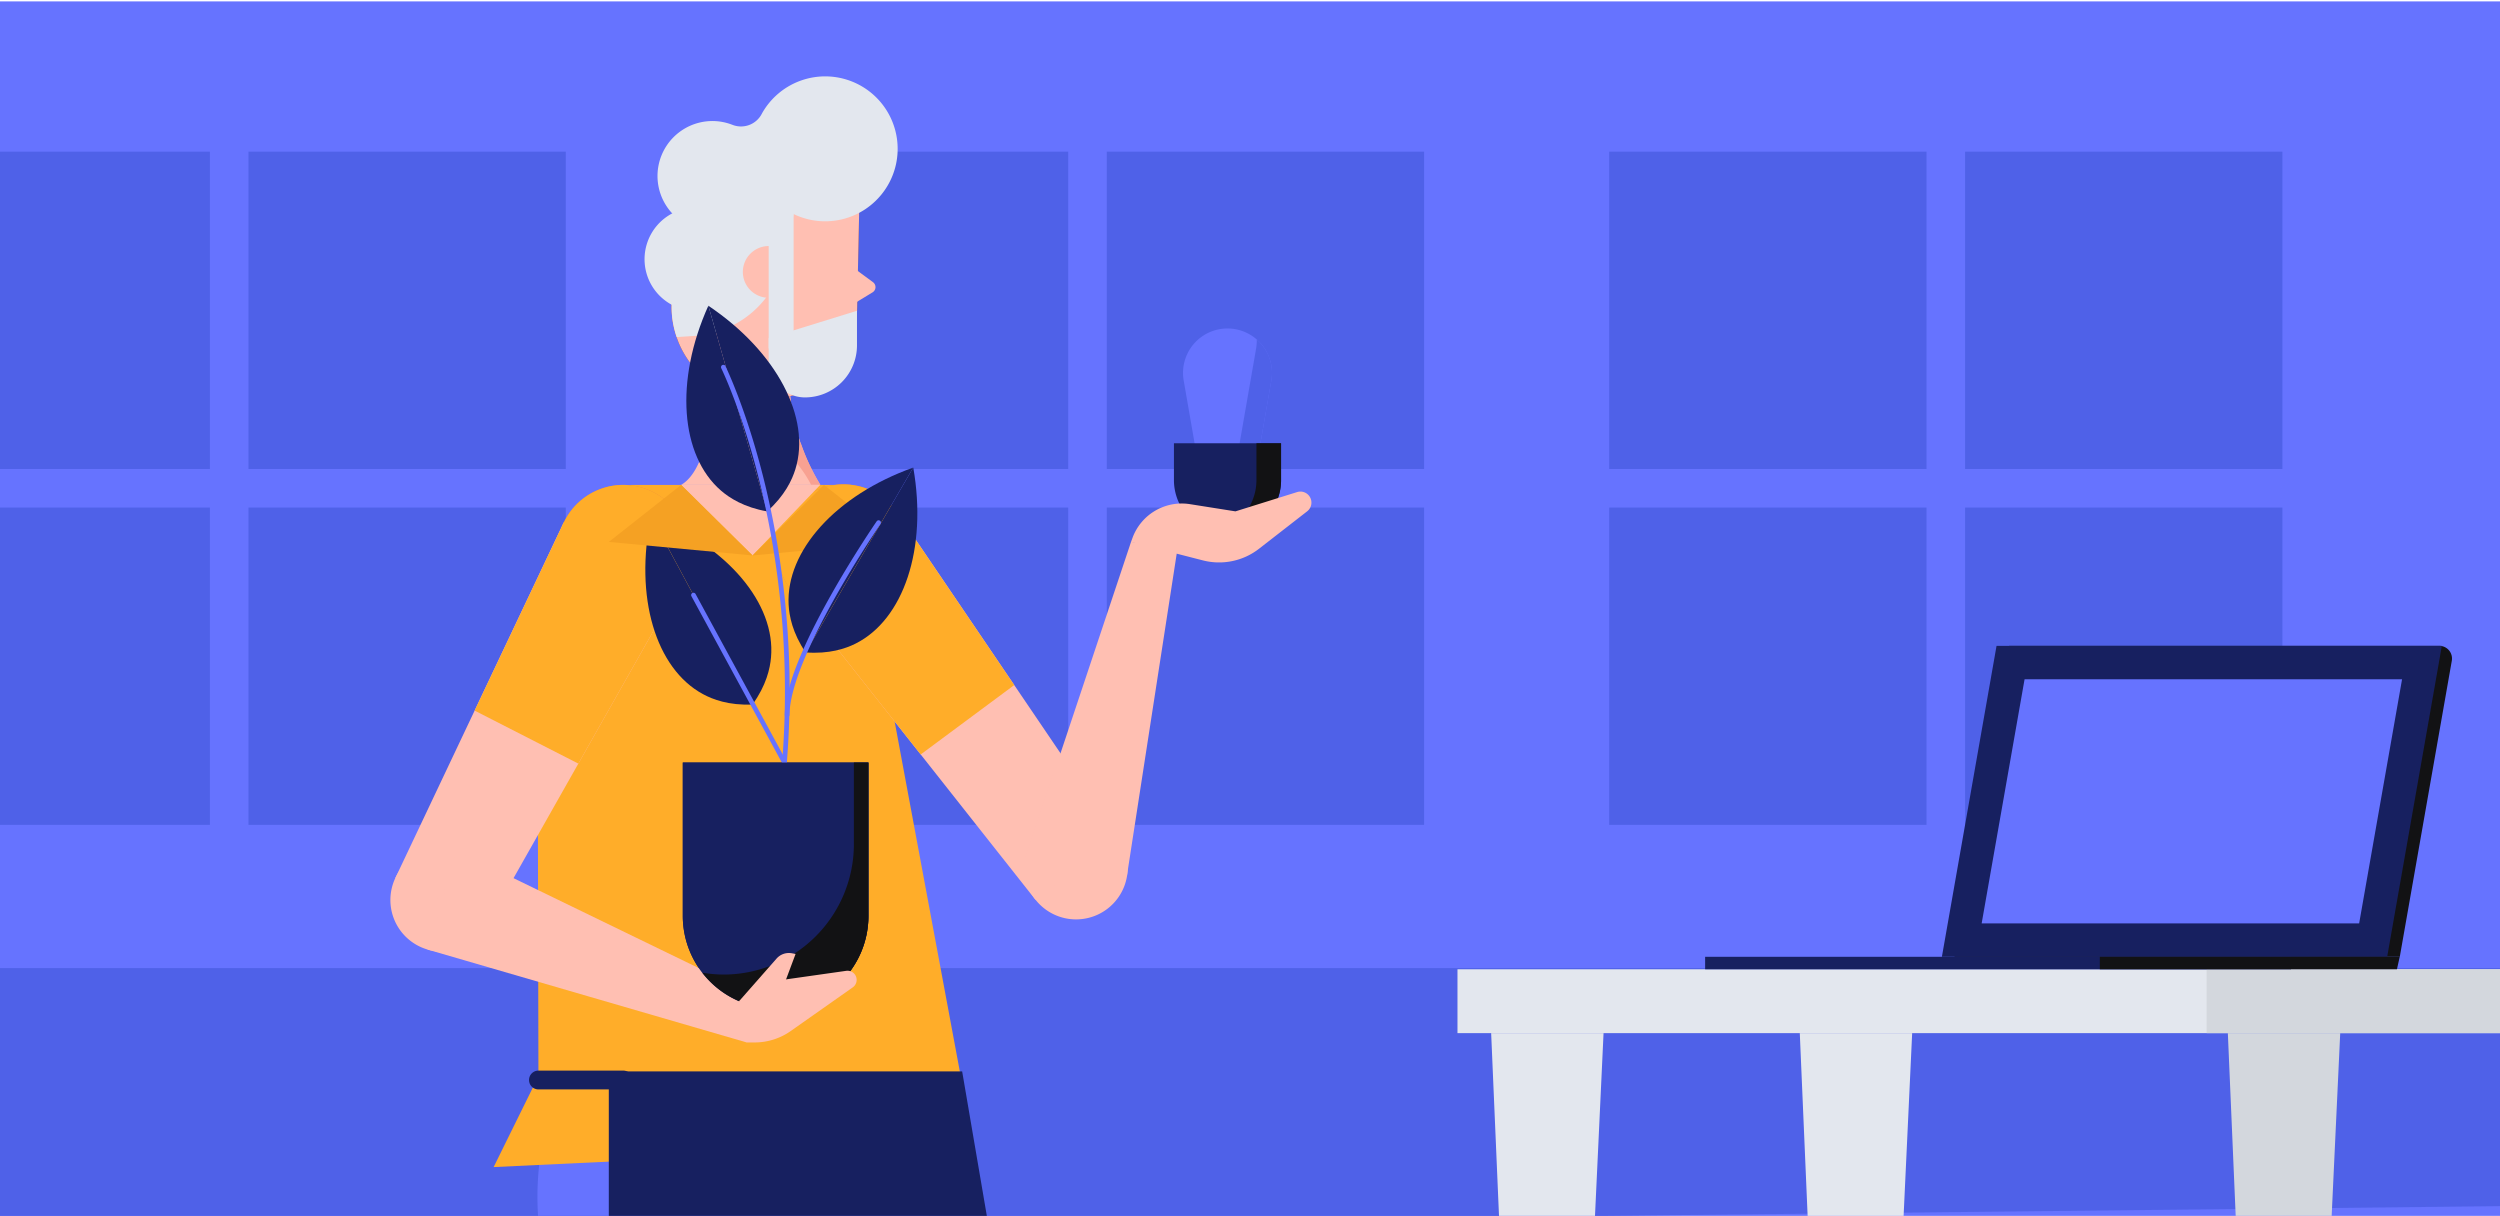 <?xml version="1.0" encoding="UTF-8"?> <svg xmlns="http://www.w3.org/2000/svg" xmlns:xlink="http://www.w3.org/1999/xlink" id="Layer_1" data-name="Layer 1" viewBox="0 0 1063 517"><defs><style>.cls-1{fill:none;}.cls-2{clip-path:url(#clip-path);}.cls-3{fill:#6673ff;}.cls-4{fill:#4f61e8;}.cls-5{clip-path:url(#clip-path-2);}.cls-6{fill:#ffad29;}.cls-7{fill:#ffbfb2;}.cls-8{fill:#f8a192;}.cls-9{fill:#172060;}.cls-10{fill:#121214;}.cls-11{fill:#e98a3d;}.cls-12{fill:#a43b26;}.cls-13{fill:#e3e7ee;}.cls-14{fill:#f5a123;}.cls-15{clip-path:url(#clip-path-3);}.cls-16{fill:#d3d7dd;}</style><clipPath id="clip-path"><rect class="cls-1" y="0.6" width="1063.64" height="516.4"></rect></clipPath><clipPath id="clip-path-2"><rect class="cls-1" x="165.99" y="32.52" width="391.58" height="484.48"></rect></clipPath><clipPath id="clip-path-3"><rect class="cls-1" x="619.72" y="274.61" width="443.28" height="242.39"></rect></clipPath></defs><g id="Artwork_241" data-name="Artwork 241"><g class="cls-2"><polygon class="cls-3" points="-138.83 525.9 1063.64 517 1063.64 0.6 -138.83 0.6 -138.83 525.9"></polygon><rect class="cls-4" x="319.28" y="64.49" width="286.25" height="286.25"></rect><rect class="cls-3" x="454.21" y="57.24" width="16.39" height="300.75"></rect><rect class="cls-3" x="312.03" y="199.42" width="300.75" height="16.39"></rect><rect class="cls-4" x="684.23" y="64.49" width="286.25" height="286.25"></rect><rect class="cls-3" x="819.16" y="57.24" width="16.39" height="300.75"></rect><rect class="cls-3" x="676.99" y="199.42" width="300.75" height="16.39"></rect><rect class="cls-4" x="-45.67" y="64.49" width="286.25" height="286.25"></rect><rect class="cls-3" x="89.26" y="57.24" width="16.39" height="300.75"></rect><rect class="cls-3" x="-52.92" y="199.42" width="300.75" height="16.39"></rect><polygon class="cls-4" points="-138.83 525.9 1063.64 512.85 1063.64 411.62 -138.83 411.62 -138.83 525.9"></polygon></g></g><g id="Artwork_767" data-name="Artwork 767"><g class="cls-5"><path class="cls-3" d="M257.62,385.52l-24.6,90a126.93,126.93,0,0,0-4,44.7L271.51,995h29l23.06-416.8L424.76,995h32l-71-549Z"></path><polygon class="cls-6" points="413.89 486.57 209.89 496.24 228.94 457.62 228.54 264.81 268.42 206.18 361.66 206.18 413.89 486.57"></polygon><path class="cls-7" d="M302.77,148.62s3.11,48-13.16,57.56h59.15A90,90,0,0,1,335.87,167c-9.12-6.14-24-12.27-33.1-18.41"></path><path class="cls-8" d="M340.41,188.47A90.21,90.21,0,0,1,335.87,167c-3.48-2.35-21.51-6.77-26-9.11.46,19.48,24.61,27.72,35,48.26h4a89.71,89.71,0,0,1-8.35-17.71"></path><path class="cls-3" d="M532.58,207.78H511.3l-8-46a18.9,18.9,0,1,1,37.25,0Z"></path><path class="cls-4" d="M534.37,144.32a19.82,19.82,0,0,1-.25,3.74l-8,46H508.92l2.38,13.71h21.28l8-46a18.82,18.82,0,0,0-6.19-17.44"></path><path class="cls-9" d="M521.94,226.93h0a22.78,22.78,0,0,1-22.78-22.78V188.49h45.56v15.66a22.78,22.78,0,0,1-22.78,22.78"></path><path class="cls-10" d="M534.24,188.49v15.66A22.77,22.77,0,0,1,516.7,226.3a22.71,22.71,0,0,0,28-22.15V188.49Z"></path><path class="cls-11" d="M380.63,216.65A28,28,0,1,1,341.28,212a28,28,0,0,1,39.35,4.62"></path><path class="cls-7" d="M460.85,347.28a21.95,21.95,0,1,1-25,18.34,22,22,0,0,1,25-18.34"></path><polygon class="cls-7" points="336.65 251.38 440.27 382.57 474.72 355.37 380.64 216.65 336.65 251.38"></polygon><path class="cls-6" d="M380.63,216.65A28,28,0,1,1,341.28,212a28,28,0,0,1,39.35,4.62"></path><polygon class="cls-6" points="336.65 251.38 391.48 320.8 431.25 291.29 380.64 216.65 336.65 251.38"></polygon><polygon class="cls-7" points="480.91 230.43 435.81 365.62 479.18 372.33 500.78 232.57 480.91 230.43"></polygon><path class="cls-7" d="M480.91,230.43l.59-1.62A22.3,22.3,0,0,1,506,214.37l19.31,3.06,26.2-8.19a4.69,4.69,0,0,1,4.29,8.18L535.4,233.28a27.69,27.69,0,0,1-23.93,5Z"></path><path class="cls-12" d="M324.38,170h0a39.45,39.45,0,0,1-38.82-40.08l.57-35.71,79.71-28.84-1.39,65.82A39.45,39.45,0,0,1,324.38,170"></path><path class="cls-7" d="M324.38,170h0a39.45,39.45,0,0,1-38.82-40.08l.57-35.71,79.71-28.84-1.39,65.82A39.45,39.45,0,0,1,324.38,170"></path><path class="cls-7" d="M364,114.68l7.2,5.31a2.6,2.6,0,0,1-.19,4.32L361.65,130Z"></path><path class="cls-13" d="M306.08,51.68a24.16,24.16,0,0,1,5.35,1.4,9.94,9.94,0,0,0,12.45-4.63c.05-.09.1-.18.14-.27a30.81,30.81,0,1,1,22.65,45.63,30.65,30.65,0,0,1-21.15-13.08c-.16.59-.32,1.19-.53,1.79a23.36,23.36,0,1,1-18.91-30.84"></path><path class="cls-13" d="M340.5,76.48l-7,33.22a41.85,41.85,0,0,1-38.23,33.13l-7.54.5a39.36,39.36,0,0,1-2.16-13.43l.57-35.71,50.48-18.26Z"></path><path class="cls-13" d="M275.28,103a22,22,0,1,0,28.07-13.54A22,22,0,0,0,275.28,103"></path><path class="cls-7" d="M337.86,115.81A11,11,0,1,1,327,104.62a11,11,0,0,1,10.84,11.19"></path><rect class="cls-13" x="326.85" y="91" width="10.6" height="57.17"></rect><path class="cls-13" d="M326.85,143.75l37.54-11.62v14.75a22.11,22.11,0,0,1-22.1,22.1,15.44,15.44,0,0,1-15.44-15.44Z"></path><path class="cls-9" d="M329.79,428.91h0a39.47,39.47,0,0,1-39.47-39.47v-65.2h78.94v65.2a39.47,39.47,0,0,1-39.47,39.47"></path><path class="cls-11" d="M290.32,246.2A28,28,0,1,1,277,208.88a28,28,0,0,1,13.33,37.32"></path><path class="cls-7" d="M209,388.82a21.94,21.94,0,1,1-14.93-27.2A21.93,21.93,0,0,1,209,388.82"></path><polygon class="cls-7" points="239.67 222.21 168.11 373.3 207.78 392.08 290.32 246.2 239.67 222.21"></polygon><path class="cls-6" d="M290.32,246.2A28,28,0,1,1,277,208.88a28,28,0,0,1,13.33,37.32"></path><polygon class="cls-6" points="239.67 222.21 201.81 302.15 245.91 324.69 290.32 246.2 239.67 222.21"></polygon><polygon class="cls-7" points="322.29 423.85 194.08 361.62 181.81 403.76 317.59 443.28 322.29 423.85"></polygon><path class="cls-9" d="M276.84,219.49c-7.23,34.36,2,64.77,22,75.62,4.19,2.28,11,4.88,21.1,4.46l-43.14-80.08"></path><path class="cls-9" d="M276.84,219.49c32.66,12.87,53,37.33,51,60-.41,4.76-2,11.9-7.88,20.07l-43.14-80.08"></path><polygon class="cls-7" points="289.61 206.18 348.76 206.18 319.98 236.18 289.61 206.18"></polygon><polygon class="cls-14" points="289.61 206.18 258.86 230.43 319.98 236.18 289.61 206.18"></polygon><polygon class="cls-14" points="350.34 206.18 381.09 230.43 319.98 236.18 350.34 206.18"></polygon><path class="cls-9" d="M388.32,198.81c-33.07,11.78-54.17,35.56-53,58.28.25,4.77,1.61,12,7.22,20.32l45.76-78.6"></path><path class="cls-9" d="M388.32,198.81c6.08,34.58-4.18,64.66-24.53,74.85-4.27,2.14-11.2,4.5-21.23,3.75l45.76-78.6"></path><path class="cls-9" d="M301.19,130c-14.4,32-11.85,63.71,5.36,78.59,3.61,3.12,9.75,7.12,19.66,8.86l-25-87.45"></path><path class="cls-9" d="M301.19,130c29.16,19.56,43.76,47.8,37,69.53-1.41,4.57-4.5,11.21-12,17.92l-25-87.45"></path><path class="cls-3" d="M332.14,339.79H332a1,1,0,0,1-.88-1.12c12.61-106.09-24.06-181.32-24.43-182.07a1,1,0,1,1,1.79-.89c.37.75,37.32,76.49,24.63,183.2A1,1,0,0,1,332.14,339.79Z"></path><path class="cls-3" d="M334.68,305h0a1,1,0,0,1-1-1c.09-10.84,6.7-28,19.66-51,9.61-17.08,19.33-31.2,19.42-31.34a1,1,0,0,1,1.4-.25,1,1,0,0,1,.25,1.39c-.38.56-38.52,56.14-38.73,81.24A1,1,0,0,1,334.68,305Z"></path><path class="cls-3" d="M333.59,325.24a1,1,0,0,1-.88-.52L294,253.52a1,1,0,0,1,.4-1.36,1,1,0,0,1,1.36.41l38.68,71.19a1,1,0,0,1-.4,1.36A1,1,0,0,1,333.59,325.24Z"></path><path class="cls-9" d="M329.79,428.91h0a39.47,39.47,0,0,1-39.47-39.47v-65.2h78.94v65.2a39.47,39.47,0,0,1-39.47,39.47"></path><path class="cls-10" d="M363.07,324.24v34.68a55.46,55.46,0,0,1-55.46,55.46,54.56,54.56,0,0,1-9-.8,39.44,39.44,0,0,0,70.65-24.13V324.24Z"></path><polygon class="cls-9" points="433.64 599.17 258.86 599.17 258.86 455.56 409.11 455.56 433.64 599.17"></polygon><path class="cls-9" d="M265,463.22H228.94a4,4,0,1,1,0-8H265a4,4,0,0,1,0,8Z"></path><path class="cls-7" d="M314.25,425.72l6.74-4.93a20.57,20.57,0,0,1,9.31-3.8l29.56-4.2a3.89,3.89,0,0,1,2.79,7l-26.46,18.62a26.62,26.62,0,0,1-15.31,4.84h-3.29Z"></path><path class="cls-7" d="M314.25,425.72l15.94-18.13a7,7,0,0,1,6.52-2.26l1.57.29-6.8,18.18Z"></path></g><rect class="cls-1" x="165.99" y="32.52" width="391.58" height="484.48"></rect></g><g id="Artwork_773" data-name="Artwork 773"><g class="cls-15"><rect class="cls-13" x="619.72" y="412.14" width="514.07" height="27.16"></rect><rect class="cls-16" x="938.26" y="412.14" width="195.52" height="27.16"></rect><polygon class="cls-16" points="947.28 439.3 964.24 834.37 976.57 834.37 995.06 439.3 947.28 439.3"></polygon><polygon class="cls-13" points="634.04 439.3 651 834.37 663.33 834.37 681.83 439.3 634.04 439.3"></polygon><polygon class="cls-13" points="765.27 439.3 782.23 834.37 794.55 834.37 813.05 439.3 765.27 439.3"></polygon><g class="cls-15"><path class="cls-10" d="M1020.39,406.83H831.05l23.24-132.21H1037.2a5.39,5.39,0,0,1,5.31,6.32Z"></path><polygon class="cls-9" points="1015.03 406.83 825.69 406.83 848.93 274.62 1038.27 274.62 1015.03 406.83"></polygon><polygon class="cls-3" points="842.6 392.63 860.85 288.81 1021.36 288.81 1003.11 392.63 842.6 392.63"></polygon><rect class="cls-9" x="725.02" y="406.83" width="249.12" height="5.31"></rect><polygon class="cls-10" points="892.84 412.14 1019.18 412.14 1020.36 406.83 892.84 406.83 892.84 412.14"></polygon></g></g></g></svg> 